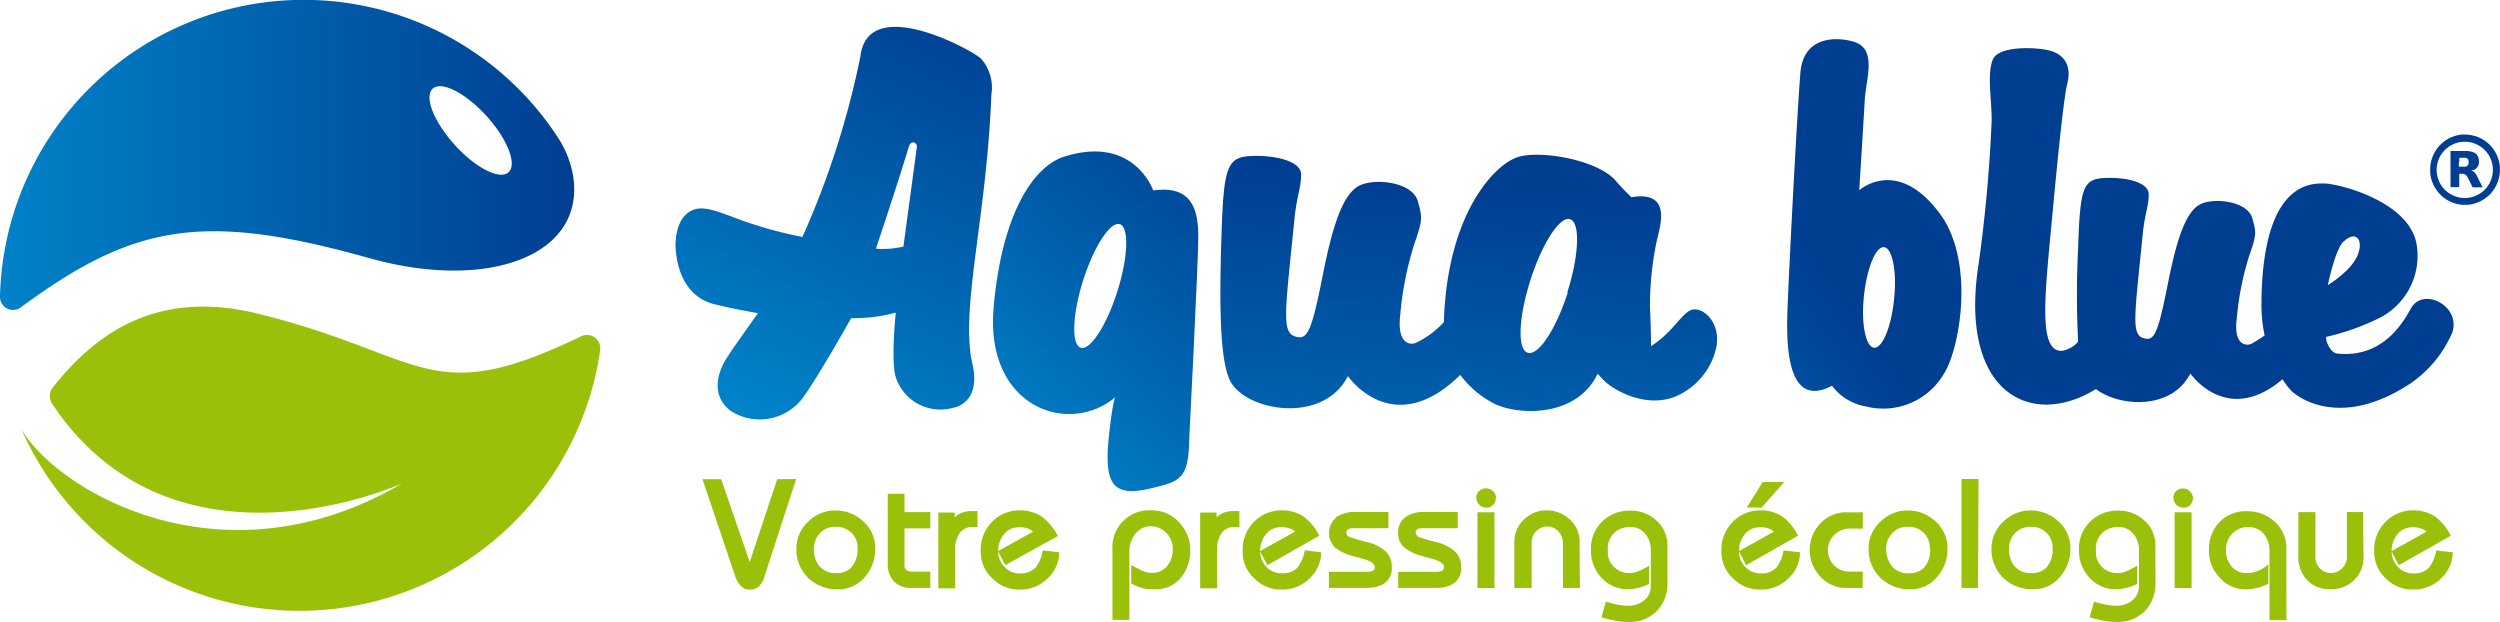 <svg id="Calque_1" data-name="Calque 1" xmlns="http://www.w3.org/2000/svg" xmlns:xlink="http://www.w3.org/1999/xlink" viewBox="0 0 249 61.95"><defs><style>.cls-1{fill:url(#Dégradé_sans_nom_8);}.cls-2{fill:url(#Dégradé_sans_nom_8-2);}.cls-3{fill:url(#Dégradé_sans_nom_8-3);}.cls-4{fill:url(#Dégradé_sans_nom_8-4);}.cls-5{fill:url(#Dégradé_sans_nom_8-5);}.cls-6{fill:url(#Dégradé_sans_nom_8-6);}.cls-7{fill:url(#Dégradé_sans_nom_8-7);}.cls-8{fill:#9ac00a;}.cls-9{fill:url(#Dégradé_sans_nom_8-8);}</style><linearGradient id="Dégradé_sans_nom_8" x1="10.93" y1="589.13" x2="11.77" y2="590.38" gradientTransform="matrix(17.35, 0, 0, -36.73, 155.65, 21984.9)" gradientUnits="userSpaceOnUse"><stop offset="0" stop-color="#0082c8"/><stop offset="1" stop-color="#003e92"/></linearGradient><linearGradient id="Dégradé_sans_nom_8-2" x1="10.14" y1="589.26" x2="10.75" y2="590.41" gradientTransform="matrix(20.45, 0, 0, -33.83, 73.46, 20253.44)" xlink:href="#Dégradé_sans_nom_8"/><linearGradient id="Dégradé_sans_nom_8-3" x1="4.92" y1="584.82" x2="5.21" y2="586.61" gradientTransform="matrix(49.48, 0, 0, -25.5, 67.09, 15246.67)" xlink:href="#Dégradé_sans_nom_8"/><linearGradient id="Dégradé_sans_nom_8-4" x1="4.87" y1="588.57" x2="5.18" y2="589.86" gradientTransform="matrix(47.62, 0, 0, -35.83, 144.15, 21445.3)" xlink:href="#Dégradé_sans_nom_8"/><linearGradient id="Dégradé_sans_nom_8-5" x1="7.09" y1="590.67" x2="7.52" y2="591.77" gradientTransform="matrix(31.54, 0, 0, -39.13, 30.74, 23424.34)" xlink:href="#Dégradé_sans_nom_8"/><linearGradient id="Dégradé_sans_nom_8-6" x1="48.78" y1="480.59" x2="53.18" y2="493.15" gradientTransform="matrix(3.31, 0, 0, -3.68, 235.64, 2128.74)" xlink:href="#Dégradé_sans_nom_8"/><linearGradient id="Dégradé_sans_nom_8-7" x1="23.84" y1="537.66" x2="25.92" y2="544.23" gradientTransform="matrix(7.01, 0, 0, -7.01, 229.98, 4130.82)" xlink:href="#Dégradé_sans_nom_8"/><linearGradient id="Dégradé_sans_nom_8-8" x1="4.16" y1="588.69" x2="5.16" y2="588.69" gradientTransform="matrix(57.19, 0, 0, -30.87, -62.19, 18459.9)" xlink:href="#Dégradé_sans_nom_8"/></defs><g id="Groupe_775" data-name="Groupe 775"><g id="Groupe_772" data-name="Groupe 772"><g id="Groupe_770" data-name="Groupe 770"><path id="Tracé_5275" data-name="Tracé 5275" class="cls-1" d="M360.82,288.66s.44-7,.55-9,1.2-4.91-.87-5.71c-1.33-.51-5.21-1-5.54,3s-1.19,20.43-1.3,24,.11,9.47,4.45,7.18a5.3,5.3,0,0,0,3.37,2.06,7,7,0,0,0,7.73-3.18c1.67-2.56,3.15-11.29-.35-16C364.62,285.24,360.82,288.66,360.82,288.66Zm3.47,10.84c-.27,2.76-1.17,4.93-2,4.84s-1.3-2.4-1-5.17,1.17-4.93,2-4.84,1.3,2.41,1,5.17Z" transform="translate(-175.64 -269.71)"/><path id="Tracé_5276" data-name="Tracé 5276" class="cls-2" d="M290.5,288.68s-1.89-5.54-8.81-3.39c-3.23,1-6.29,5.9-7.09,15.07-.86,10,7.54,12.79,12.13,8.91,0,0-.24.2-.63,3.75-.56,5,.41,6.25,4.21,5.32,2.8-.67,3.72-.9,3.77-4.76,0,0,.91-17.79.91-20.27S294.51,288.1,290.5,288.68Zm-3.59,10.11c-1.08,3.4-2.72,5.88-3.65,5.55s-.81-3.35.27-6.74,2.73-5.89,3.66-5.56.81,3.35-.28,6.75Z" transform="translate(-175.64 -269.71)"/><path id="Tracé_5277" data-name="Tracé 5277" class="cls-3" d="M344.32,300.53c-1.09.12-2,2.28-4.24,3.65,0,0,0-1.94-.1-3.76a31.36,31.36,0,0,1,.65-6.62c.32-1.48,1.64-5.13-2.5-4.45a20.22,20.22,0,0,1-1.63-1.71c-1.82-2-7.38-3-9.67-2.29s-7.06,5.6-7.38,16.44a8.92,8.92,0,0,1-2.65,2,1.07,1.07,0,0,1-1,.05c-.45-.24-.91-.91-.7-2.7a32.59,32.59,0,0,1,1.38-7.05c.84-2.43.85-2.63.39-4.3-.54-2-4.36-2.37-5.88-1.57s-2.56,3.64-3.58,8.79-1.46,6.49-2.5,6.27c-1.7-.24-1.31-2.07-.33-11.87.22-2.16.65-3,.65-4.33s-2.6-1.94-5-1.83-2.71,1.14-2.93,7.88-.18,12.31.83,14.44c1.46,3.07,9.27,4.5,11.76-.4,0,0,4.46,6.5,11.19-.12a9.87,9.87,0,0,0,3.15,2.74c2.17,1.26,8.36,1.71,10.53-2.85l.65.68c.65.69,3.89,2.84,7.06,1.6a6.91,6.91,0,0,0,4.13-5C347,301.9,345.41,300.42,344.32,300.53Zm-12.53-1.69c-1.17,3.67-2.94,6.35-4,6s-.88-3.62.3-7.29,2.94-6.36,3.95-6,.87,3.62-.3,7.29Z" transform="translate(-175.64 -269.71)"/><path id="Tracé_5278" data-name="Tracé 5278" class="cls-4" d="M415.77,300.42c-.75,1.37-2.8,5-7.37,4.5-.57-.07-1.1-1.05-1.09-1.65a24.17,24.17,0,0,0,5.42-1.94,6.94,6.94,0,0,0,3.58-7.42c-.87-4.22-7.82-5.93-9.23-5.93s-6.13,0-6.2,12a14.43,14.43,0,0,0,.32,3.14c-.41.29-.84.56-1.27.81a1,1,0,0,1-.9,0c-.4-.21-.8-.8-.62-2.4a29.54,29.54,0,0,1,1.22-6.25c.75-2.15.76-2.33.35-3.81-.48-1.75-3.87-2.11-5.22-1.4s-2.27,3.22-3.18,7.8-1.3,5.76-2.22,5.57c-1.51-.21-1.16-1.84-.29-10.54.2-1.92.58-2.63.58-3.84s-2.31-1.73-4.43-1.62-2.41,1-2.6,7a92.85,92.85,0,0,0,0,9.29v0a2.14,2.14,0,0,1-.81.65c-1.11.6-1.81.16-2.15-.9-.62-1.91-.19-6.14.25-10.82s1.2-12.9,1.63-14.61-.22-2.74-1.42-3.2-5.42-.68-6,.8-.11,3.88-.11,6.05a146.09,146.09,0,0,1-1.41,15.06C371,308.9,378,312.41,384.39,308.46c2.38,1.8,7.55,2.1,9.41-1.55,0,0,3.62,5.29,9.18.57a7,7,0,0,0,.95,1.22c.88.81,5.07,3.6,11.73-.76a11.75,11.75,0,0,0,4.24-5.14C420.74,300.18,417,298.25,415.77,300.42Zm-6.69-6.65c1.09-1.09,2-.33,1.41,1.28s-3,3.06-3,3.06.71-3.49,1.55-4.34Z" transform="translate(-175.64 -269.71)"/><path id="Tracé_5279" data-name="Tracé 5279" class="cls-5" d="M273.34,275.54c-1-.92-11.25-6.47-12-.23a85.36,85.36,0,0,1-5.78,18,41.56,41.56,0,0,1-7.16-2.07c-1.3-.48-2.55-.95-3.48-.7-1.52.41-2,2.1-2,3.7.1,2.26,1,5.07,3.88,5.77,1.4.35,2.89.64,4.33.89-1,1.44-2.38,3.31-3.17,4.57-1.28,2.1-1.09,4.05.51,5.2a5.36,5.36,0,0,0,7.37-1.68c1.63-2.33,4.57-7.59,4.57-7.59a16.3,16.3,0,0,0,4.45-.55s-.51,4.84,0,6.43a4.68,4.68,0,0,0,5.87,3l.07,0c1.64-.55,2.2-2.13,1.7-4.29-1.27-5.4,1.4-14.46,1.88-26.81v-.06A4.34,4.34,0,0,0,273.34,275.54Zm-7.72,18.73a9,9,0,0,1-2.74.21s2-5.94,3.27-10.13c.22-.77.88-.42.81,0Z" transform="translate(-175.64 -269.71)"/></g><g id="HeKmIc.tif"><g id="Groupe_771" data-name="Groupe 771"><path id="Tracé_5280" data-name="Tracé 5280" class="cls-6" d="M421.74,286.66a.78.78,0,0,1,.42.29,1.38,1.38,0,0,1,.17.25c.15.32.31.63.47.94a1.63,1.63,0,0,0,.11.23h-1s0,0,0,0l-.46-.93a1,1,0,0,0-.16-.24.48.48,0,0,0-.35-.18h-.36s0,0,0,0v1.33s0,0,0,0h-.87s0,0,0,0v-3.6s0,0,0,0h1.49a2.14,2.14,0,0,1,.71.1,1,1,0,0,1,.4.24.87.87,0,0,1,.2.45,1.06,1.06,0,0,1,0,.56.85.85,0,0,1-.49.54Zm-1.2-.8v.45s0,0,0,0H421l.22,0a.4.4,0,0,0,.28-.27.69.69,0,0,0,0-.35.35.35,0,0,0-.26-.26.85.85,0,0,0-.23,0h-.42s0,0,0,0v.43Z" transform="translate(-175.64 -269.71)"/></g><path id="Tracé_5281" data-name="Tracé 5281" class="cls-7" d="M421,283.11h.31a4.09,4.09,0,0,1,.85.15,3.47,3.47,0,0,1,2.08,1.73,3.39,3.39,0,0,1,.39,1.36.62.62,0,0,0,0,.13v.31a3.7,3.7,0,0,1-.16.87,3.43,3.43,0,0,1-1.91,2.15,3.37,3.37,0,0,1-1.17.3H421a2.59,2.59,0,0,1-.47-.05,3.47,3.47,0,0,1-2.54-2,3.16,3.16,0,0,1-.3-1.12,1.5,1.5,0,0,1,0-.2v-.32a3,3,0,0,1,.13-.78,3.49,3.49,0,0,1,2.21-2.35,3.23,3.23,0,0,1,.83-.18Zm.13.72a2.8,2.8,0,1,0,2.8,2.8A2.79,2.79,0,0,0,421.13,283.83Z" transform="translate(-175.64 -269.71)"/></g></g><g id="Groupe_773" data-name="Groupe 773"><path id="Tracé_5282" data-name="Tracé 5282" class="cls-8" d="M254.94,317.42l-3.21,9.86a2,2,0,0,1-.4.72,1.21,1.21,0,0,1-1,.43,1.17,1.17,0,0,1-.86-.31,2.82,2.82,0,0,1-.6-1l-3.26-9.68h1.86l2.84,8.25,2.74-8.25Z" transform="translate(-175.64 -269.71)"/><path id="Tracé_5283" data-name="Tracé 5283" class="cls-8" d="M262.81,324.42a4.09,4.09,0,0,1-.92,2.62,3.38,3.38,0,0,1-2.77,1.36,4.1,4.1,0,0,1-3-1.15,3.89,3.89,0,0,1-1.16-2.88l0,0h0l0,0a3.63,3.63,0,0,1,1.23-2.75,3.82,3.82,0,0,1,2.66-1.07,4.06,4.06,0,0,1,2.68,1A3.59,3.59,0,0,1,262.81,324.42Zm-1.76-.11a2,2,0,0,0-.61-1.54,2.14,2.14,0,0,0-1.55-.59,2.05,2.05,0,0,0-1.67.73,2.26,2.26,0,0,0-.52,1.45,2.73,2.73,0,0,0,.46,1.62,2.06,2.06,0,0,0,1.78.81,2,2,0,0,0,1.5-.57,2.71,2.71,0,0,0,.61-1.91Z" transform="translate(-175.64 -269.71)"/><path id="Tracé_5284" data-name="Tracé 5284" class="cls-8" d="M268.3,328.26h-1.85a2.26,2.26,0,0,1-1.86-.73,2.57,2.57,0,0,1-.53-1.7v-6.94h1.67v1.83h2.57v1.62h-2.57v3.74a.52.52,0,0,0,.18.4.88.88,0,0,0,.57.16h1.82Z" transform="translate(-175.64 -269.71)"/><path id="Tracé_5285" data-name="Tracé 5285" class="cls-8" d="M273,322.2h-.5a1.5,1.5,0,0,0-1.38.77,2.63,2.63,0,0,0-.35,1.34l0,4H269.1v-7.55h1.63v.48a2.34,2.34,0,0,1,.73-.47,2.73,2.73,0,0,1,.94-.16h.6Z" transform="translate(-175.64 -269.71)"/><path id="Tracé_5286" data-name="Tracé 5286" class="cls-8" d="M281.14,324.72a3.56,3.56,0,0,1-1,2.44,3.84,3.84,0,0,1-3,1.27,3.69,3.69,0,0,1-2.67-1.12,3.57,3.57,0,0,1-1.15-2.66,3.93,3.93,0,0,1,1.28-3.11,3.78,3.78,0,0,1,2.58-1,3.9,3.9,0,0,1,2.18.6A5.31,5.31,0,0,1,281,323.1L275.77,326l-.73-1.39,3.5-1.95a1.71,1.71,0,0,0-.52-.31,2.35,2.35,0,0,0-.83-.12,1.86,1.86,0,0,0-1.56.7,2.6,2.6,0,0,0-.57,1.69,2.2,2.2,0,0,0,.57,1.49,2,2,0,0,0,1.61.71,2,2,0,0,0,1.54-.58,3.76,3.76,0,0,0,.72-1.71Z" transform="translate(-175.64 -269.71)"/><path id="Tracé_5287" data-name="Tracé 5287" class="cls-8" d="M294.19,324.42a4.35,4.35,0,0,1-.71,2.53,3.22,3.22,0,0,1-2.87,1.45,4.44,4.44,0,0,1-1-.07,5.17,5.17,0,0,1-1.3-.51V326l1,.51a2.48,2.48,0,0,0,1.07.26,1.87,1.87,0,0,0,1.52-.7,2.5,2.5,0,0,0,.54-1.67,2.19,2.19,0,0,0-.69-1.67,2.12,2.12,0,0,0-1.51-.6,1.88,1.88,0,0,0-1.42.63,2.79,2.79,0,0,0-.69,2v6.69h-1.69v-7a3.67,3.67,0,0,1,3.41-3.91h.36a3.68,3.68,0,0,1,3,1.35A3.89,3.89,0,0,1,294.19,324.42Z" transform="translate(-175.64 -269.71)"/><path id="Tracé_5288" data-name="Tracé 5288" class="cls-8" d="M299.09,322.2h-.5a1.51,1.51,0,0,0-1.38.77,2.62,2.62,0,0,0-.34,1.34v4h-1.69v-7.55h1.63v.48a2.34,2.34,0,0,1,.73-.47,2.73,2.73,0,0,1,.94-.16h.6Z" transform="translate(-175.64 -269.71)"/><path id="Tracé_5289" data-name="Tracé 5289" class="cls-8" d="M307.23,324.72a3.51,3.51,0,0,1-1,2.44,3.87,3.87,0,0,1-3,1.27,3.67,3.67,0,0,1-2.67-1.12,3.5,3.5,0,0,1-1.15-2.66,3.93,3.93,0,0,1,1.28-3.11,3.78,3.78,0,0,1,2.58-1,3.9,3.9,0,0,1,2.18.6,5.31,5.31,0,0,1,1.59,1.93L301.87,326l-.74-1.39,3.5-1.95a1.53,1.53,0,0,0-.52-.31,2.62,2.62,0,0,0-.83-.13,1.89,1.89,0,0,0-1.56.7,2.66,2.66,0,0,0-.57,1.7,2.22,2.22,0,0,0,.57,1.49,2.07,2.07,0,0,0,1.61.7,2,2,0,0,0,1.55-.58,3.81,3.81,0,0,0,.71-1.71Z" transform="translate(-175.64 -269.71)"/><path id="Tracé_5290" data-name="Tracé 5290" class="cls-8" d="M314.26,326.22a1.79,1.79,0,0,1-.91,1.7,3.3,3.3,0,0,1-1.6.34H308v-1.6h3.79a.41.41,0,0,1,.16,0,1.61,1.61,0,0,0,.38-.08.42.42,0,0,0,.24-.39c0-.32-.37-.59-1.09-.8l-1.3-.36a4.47,4.47,0,0,1-1.61-.82,2.06,2.06,0,0,1,.31-3.09,3.31,3.31,0,0,1,1.77-.42h3.28v1.62h-3.54c-.43,0-.65.15-.65.44s.17.38.46.5c.06,0,.57.18,1.52.43a4.12,4.12,0,0,1,2,1A2.1,2.1,0,0,1,314.26,326.22Z" transform="translate(-175.64 -269.71)"/><path id="Tracé_5291" data-name="Tracé 5291" class="cls-8" d="M321.17,326.22a1.77,1.77,0,0,1-.91,1.7,3.19,3.19,0,0,1-1.6.34H314.9v-1.6h3.79l.15,0a1.8,1.8,0,0,0,.39-.08.41.41,0,0,0,.23-.39c0-.32-.36-.59-1.09-.8l-1.3-.36a4.43,4.43,0,0,1-1.6-.82,1.78,1.78,0,0,1-.57-1.4,1.82,1.82,0,0,1,.87-1.69,3.31,3.31,0,0,1,1.77-.42h3.29v1.62h-3.54c-.44,0-.65.15-.65.44a.64.64,0,0,0,.45.5c.07,0,.57.18,1.52.43a4.12,4.12,0,0,1,2,1A2.1,2.1,0,0,1,321.17,326.22Z" transform="translate(-175.64 -269.71)"/><path id="Tracé_5292" data-name="Tracé 5292" class="cls-8" d="M324.62,319.28a1,1,0,0,1-.27.72.9.9,0,0,1-.67.27,1,1,0,0,1-1-1,.84.84,0,0,1,.3-.67.92.92,0,0,1,.67-.25,1,1,0,0,1,1,1Zm-.13,9h-1.7v-7.55h1.7Z" transform="translate(-175.64 -269.71)"/><path id="Tracé_5293" data-name="Tracé 5293" class="cls-8" d="M333,328.27h-1.69v-4.43a1.73,1.73,0,0,0-.44-1.18,1.43,1.43,0,0,0-1.12-.51,1.57,1.57,0,0,0-1.56,1.57v4.55h-1.72v-4.58a3,3,0,0,1,.94-2.22,3.18,3.18,0,0,1,2.33-.93,3.34,3.34,0,0,1,2,.7,3,3,0,0,1,1.23,2.57Z" transform="translate(-175.64 -269.71)"/><path id="Tracé_5294" data-name="Tracé 5294" class="cls-8" d="M341.72,327.78a3.92,3.92,0,0,1-1.08,2.81,3.74,3.74,0,0,1-2.82,1.06,5.83,5.83,0,0,1-1.38-.14,11,11,0,0,1-1.29-.32l.43-1.56a11.07,11.07,0,0,0,1.23.31,5.13,5.13,0,0,0,1,.1,2.42,2.42,0,0,0,1.61-.55,1.76,1.76,0,0,0,.64-1.41v-3.5a2.48,2.48,0,0,0-.58-1.74,1.86,1.86,0,0,0-1.43-.64,2.31,2.31,0,0,0-1.56.51,2.16,2.16,0,0,0-.71,1.77l0,.27a1.94,1.94,0,0,0,.57,1.38,2.14,2.14,0,0,0,1.62.66,2.05,2.05,0,0,0,.8-.17,7.86,7.86,0,0,0,1.12-.57v1.81a4.65,4.65,0,0,1-2.06.54,3.52,3.52,0,0,1-2.67-1.13,3.91,3.91,0,0,1-1.06-2.73,3.76,3.76,0,0,1,1.37-3.11,3.91,3.91,0,0,1,2.52-.86,3.76,3.76,0,0,1,2.65,1,3.32,3.32,0,0,1,1.08,2.51Z" transform="translate(-175.64 -269.71)"/><path id="Tracé_5295" data-name="Tracé 5295" class="cls-8" d="M354.92,324.72a3.51,3.51,0,0,1-1,2.44,3.87,3.87,0,0,1-3,1.27,3.67,3.67,0,0,1-2.67-1.12,3.54,3.54,0,0,1-1.16-2.66,3.94,3.94,0,0,1,1.29-3.11,3.78,3.78,0,0,1,2.58-1,3.9,3.9,0,0,1,2.18.6,5.18,5.18,0,0,1,1.58,1.93L349.56,326l-.73-1.39,3.5-1.95a1.76,1.76,0,0,0-.53-.31,2.35,2.35,0,0,0-.83-.12,1.89,1.89,0,0,0-1.56.7,2.59,2.59,0,0,0-.56,1.69,2.14,2.14,0,0,0,.56,1.49,2.06,2.06,0,0,0,1.62.71,2,2,0,0,0,1.54-.58,3.7,3.7,0,0,0,.71-1.71Zm-1.57-7-2.25,2.54h-1.47l1.57-2.54Z" transform="translate(-175.64 -269.71)"/><path id="Tracé_5296" data-name="Tracé 5296" class="cls-8" d="M361.15,328.27l-1.53,0a3.48,3.48,0,0,1-2.81-1.28,3.77,3.77,0,0,1-.92-2.46,3.81,3.81,0,0,1,1-2.63,3.49,3.49,0,0,1,2.76-1.16h1.53v1.62h-1.34a2.1,2.1,0,0,0-1.35.49,2.15,2.15,0,0,0-.33,3l.07.08a2.18,2.18,0,0,0,1.68.71h1.27Z" transform="translate(-175.64 -269.71)"/><path id="Tracé_5297" data-name="Tracé 5297" class="cls-8" d="M369.61,324.42a4.09,4.09,0,0,1-.93,2.62,3.35,3.35,0,0,1-2.76,1.36,4.08,4.08,0,0,1-3-1.15,3.9,3.9,0,0,1-1.17-2.88l0,0h0l0,0a3.63,3.63,0,0,1,1.23-2.75,3.82,3.82,0,0,1,2.66-1.07,4.06,4.06,0,0,1,2.68,1A3.59,3.59,0,0,1,369.61,324.42Zm-1.77-.11a2,2,0,0,0-.61-1.54,2.11,2.11,0,0,0-1.55-.59,2,2,0,0,0-1.66.73,2.21,2.21,0,0,0-.52,1.45A2.73,2.73,0,0,0,364,326a2.06,2.06,0,0,0,1.78.81,2,2,0,0,0,1.5-.57,2.66,2.66,0,0,0,.6-1.91Z" transform="translate(-175.64 -269.71)"/><path id="Tracé_5298" data-name="Tracé 5298" class="cls-8" d="M372.65,328.27H371V317.42h1.7Z" transform="translate(-175.64 -269.71)"/><path id="Tracé_5299" data-name="Tracé 5299" class="cls-8" d="M381.85,324.42a4.15,4.15,0,0,1-.93,2.62,3.38,3.38,0,0,1-2.77,1.36,4.1,4.1,0,0,1-3-1.15,3.89,3.89,0,0,1-1.16-2.88l0,0h0l0,0a3.63,3.63,0,0,1,1.23-2.75,3.84,3.84,0,0,1,2.66-1.07,4,4,0,0,1,2.68,1A3.6,3.6,0,0,1,381.85,324.42Zm-1.77-.11a2,2,0,0,0-.61-1.54,2.14,2.14,0,0,0-1.55-.59,2.07,2.07,0,0,0-1.67.73,2.2,2.2,0,0,0-.51,1.45,2.66,2.66,0,0,0,.45,1.62,2.07,2.07,0,0,0,1.79.81,2,2,0,0,0,1.5-.57,2.7,2.7,0,0,0,.6-1.91Z" transform="translate(-175.64 -269.71)"/><path id="Tracé_5300" data-name="Tracé 5300" class="cls-8" d="M390.33,327.78a3.92,3.92,0,0,1-1.08,2.81,3.72,3.72,0,0,1-2.81,1.06,5.91,5.91,0,0,1-1.39-.14,11.4,11.4,0,0,1-1.28-.32l.43-1.56a10.38,10.38,0,0,0,1.22.31,5.21,5.21,0,0,0,1,.1,2.45,2.45,0,0,0,1.62-.55,1.79,1.79,0,0,0,.64-1.41v-3.5a2.49,2.49,0,0,0-.59-1.74,1.86,1.86,0,0,0-1.43-.64,2.3,2.3,0,0,0-1.55.51,2.15,2.15,0,0,0-.72,1.77l0,.27a2,2,0,0,0,.56,1.38,2.14,2.14,0,0,0,1.62.66,2,2,0,0,0,.8-.17,8,8,0,0,0,1.13-.57v1.81a4.69,4.69,0,0,1-2.07.54,3.48,3.48,0,0,1-2.66-1.13,3.86,3.86,0,0,1-1.06-2.73,3.75,3.75,0,0,1,1.36-3.11,3.94,3.94,0,0,1,2.53-.86,3.72,3.72,0,0,1,2.64,1,3.29,3.29,0,0,1,1.08,2.51Z" transform="translate(-175.64 -269.71)"/><path id="Tracé_5301" data-name="Tracé 5301" class="cls-8" d="M394.06,319.28a1,1,0,0,1-.28.72.88.88,0,0,1-.67.27,1,1,0,0,1-1-1v0a.91.91,0,0,1,.3-.67,1,1,0,0,1,1.65.72Zm-.14,9h-1.69v-7.55h1.69Z" transform="translate(-175.64 -269.71)"/><path id="Tracé_5302" data-name="Tracé 5302" class="cls-8" d="M403.37,331.48h-1.69v-6.76a2.62,2.62,0,0,0-.72-2,2,2,0,0,0-1.41-.52,2.2,2.2,0,0,0-2.2,2.2v.08a2.35,2.35,0,0,0,.59,1.68,1.85,1.85,0,0,0,1.42.63,3.17,3.17,0,0,0,1-.15,3.41,3.41,0,0,0,1.21-.73v1.93a4.17,4.17,0,0,1-1.1.42,5.49,5.49,0,0,1-1.15.15,3.42,3.42,0,0,1-2.67-1.25,3.77,3.77,0,0,1-1-2.54l0-.08a3.87,3.87,0,0,1,1.13-2.91,3.63,3.63,0,0,1,2.65-1,4,4,0,0,1,2.56.86,3.58,3.58,0,0,1,1.37,3Z" transform="translate(-175.64 -269.71)"/><path id="Tracé_5303" data-name="Tracé 5303" class="cls-8" d="M411.05,325.15a3.13,3.13,0,0,1-.93,2.33,3.24,3.24,0,0,1-2.36.92,3.15,3.15,0,0,1-2.2-.78,3.35,3.35,0,0,1-1-2.64v-4.26h1.7l0,4.49a1.56,1.56,0,0,0,1.53,1.58h0a1.53,1.53,0,0,0,1.14-.5,1.55,1.55,0,0,0,.46-1.09v-4.49H411Z" transform="translate(-175.64 -269.71)"/><path id="Tracé_5304" data-name="Tracé 5304" class="cls-8" d="M419.93,324.72a3.56,3.56,0,0,1-1,2.44,3.87,3.87,0,0,1-3,1.27,3.69,3.69,0,0,1-2.67-1.12,3.53,3.53,0,0,1-1.15-2.66,3.93,3.93,0,0,1,1.28-3.11,3.78,3.78,0,0,1,2.58-1,3.9,3.9,0,0,1,2.18.6,5.31,5.31,0,0,1,1.59,1.93L414.56,326l-.73-1.39,3.5-1.95a1.65,1.65,0,0,0-.53-.31,2.32,2.32,0,0,0-.83-.12,1.86,1.86,0,0,0-1.55.7,2.55,2.55,0,0,0-.57,1.69,2.15,2.15,0,0,0,.57,1.49,2,2,0,0,0,1.61.71,2,2,0,0,0,1.54-.58,3.87,3.87,0,0,0,.72-1.71Z" transform="translate(-175.64 -269.71)"/></g><g id="Groupe_774" data-name="Groupe 774"><path id="Tracé_5305" data-name="Tracé 5305" class="cls-8" d="M201.28,300.94c-10.64-2.61-16.64,2.67-20.37,7.34a1.4,1.4,0,0,0-.07,1.66c12.2,18.26,34.87,7.91,34.87,7.91-17.81,10.47-34.26.84-37.92-5.36a30.25,30.25,0,0,0,57.63-7.91,1.35,1.35,0,0,0-1.15-1.5,1.32,1.32,0,0,0-.76.13C218.29,310.57,218.08,305.07,201.28,300.94Z" transform="translate(-175.64 -269.71)"/><path id="Tracé_5306" data-name="Tracé 5306" class="cls-9" d="M232.7,287.1a10.19,10.19,0,0,0-1.5-3.71,30.25,30.25,0,0,0-55.56,15.87,1.3,1.3,0,0,0,1.27,1.32,1.26,1.26,0,0,0,.79-.25c11.24-8.27,18.1-9.58,34.76-4.9C224.36,298.76,234.08,295.11,232.7,287.1Zm-6.41-.23c-.88.79-3.28-.43-5.36-2.73s-3.07-4.8-2.19-5.6,3.27.43,5.36,2.73,3.06,4.81,2.19,5.6Z" transform="translate(-175.64 -269.71)"/></g></g></svg>